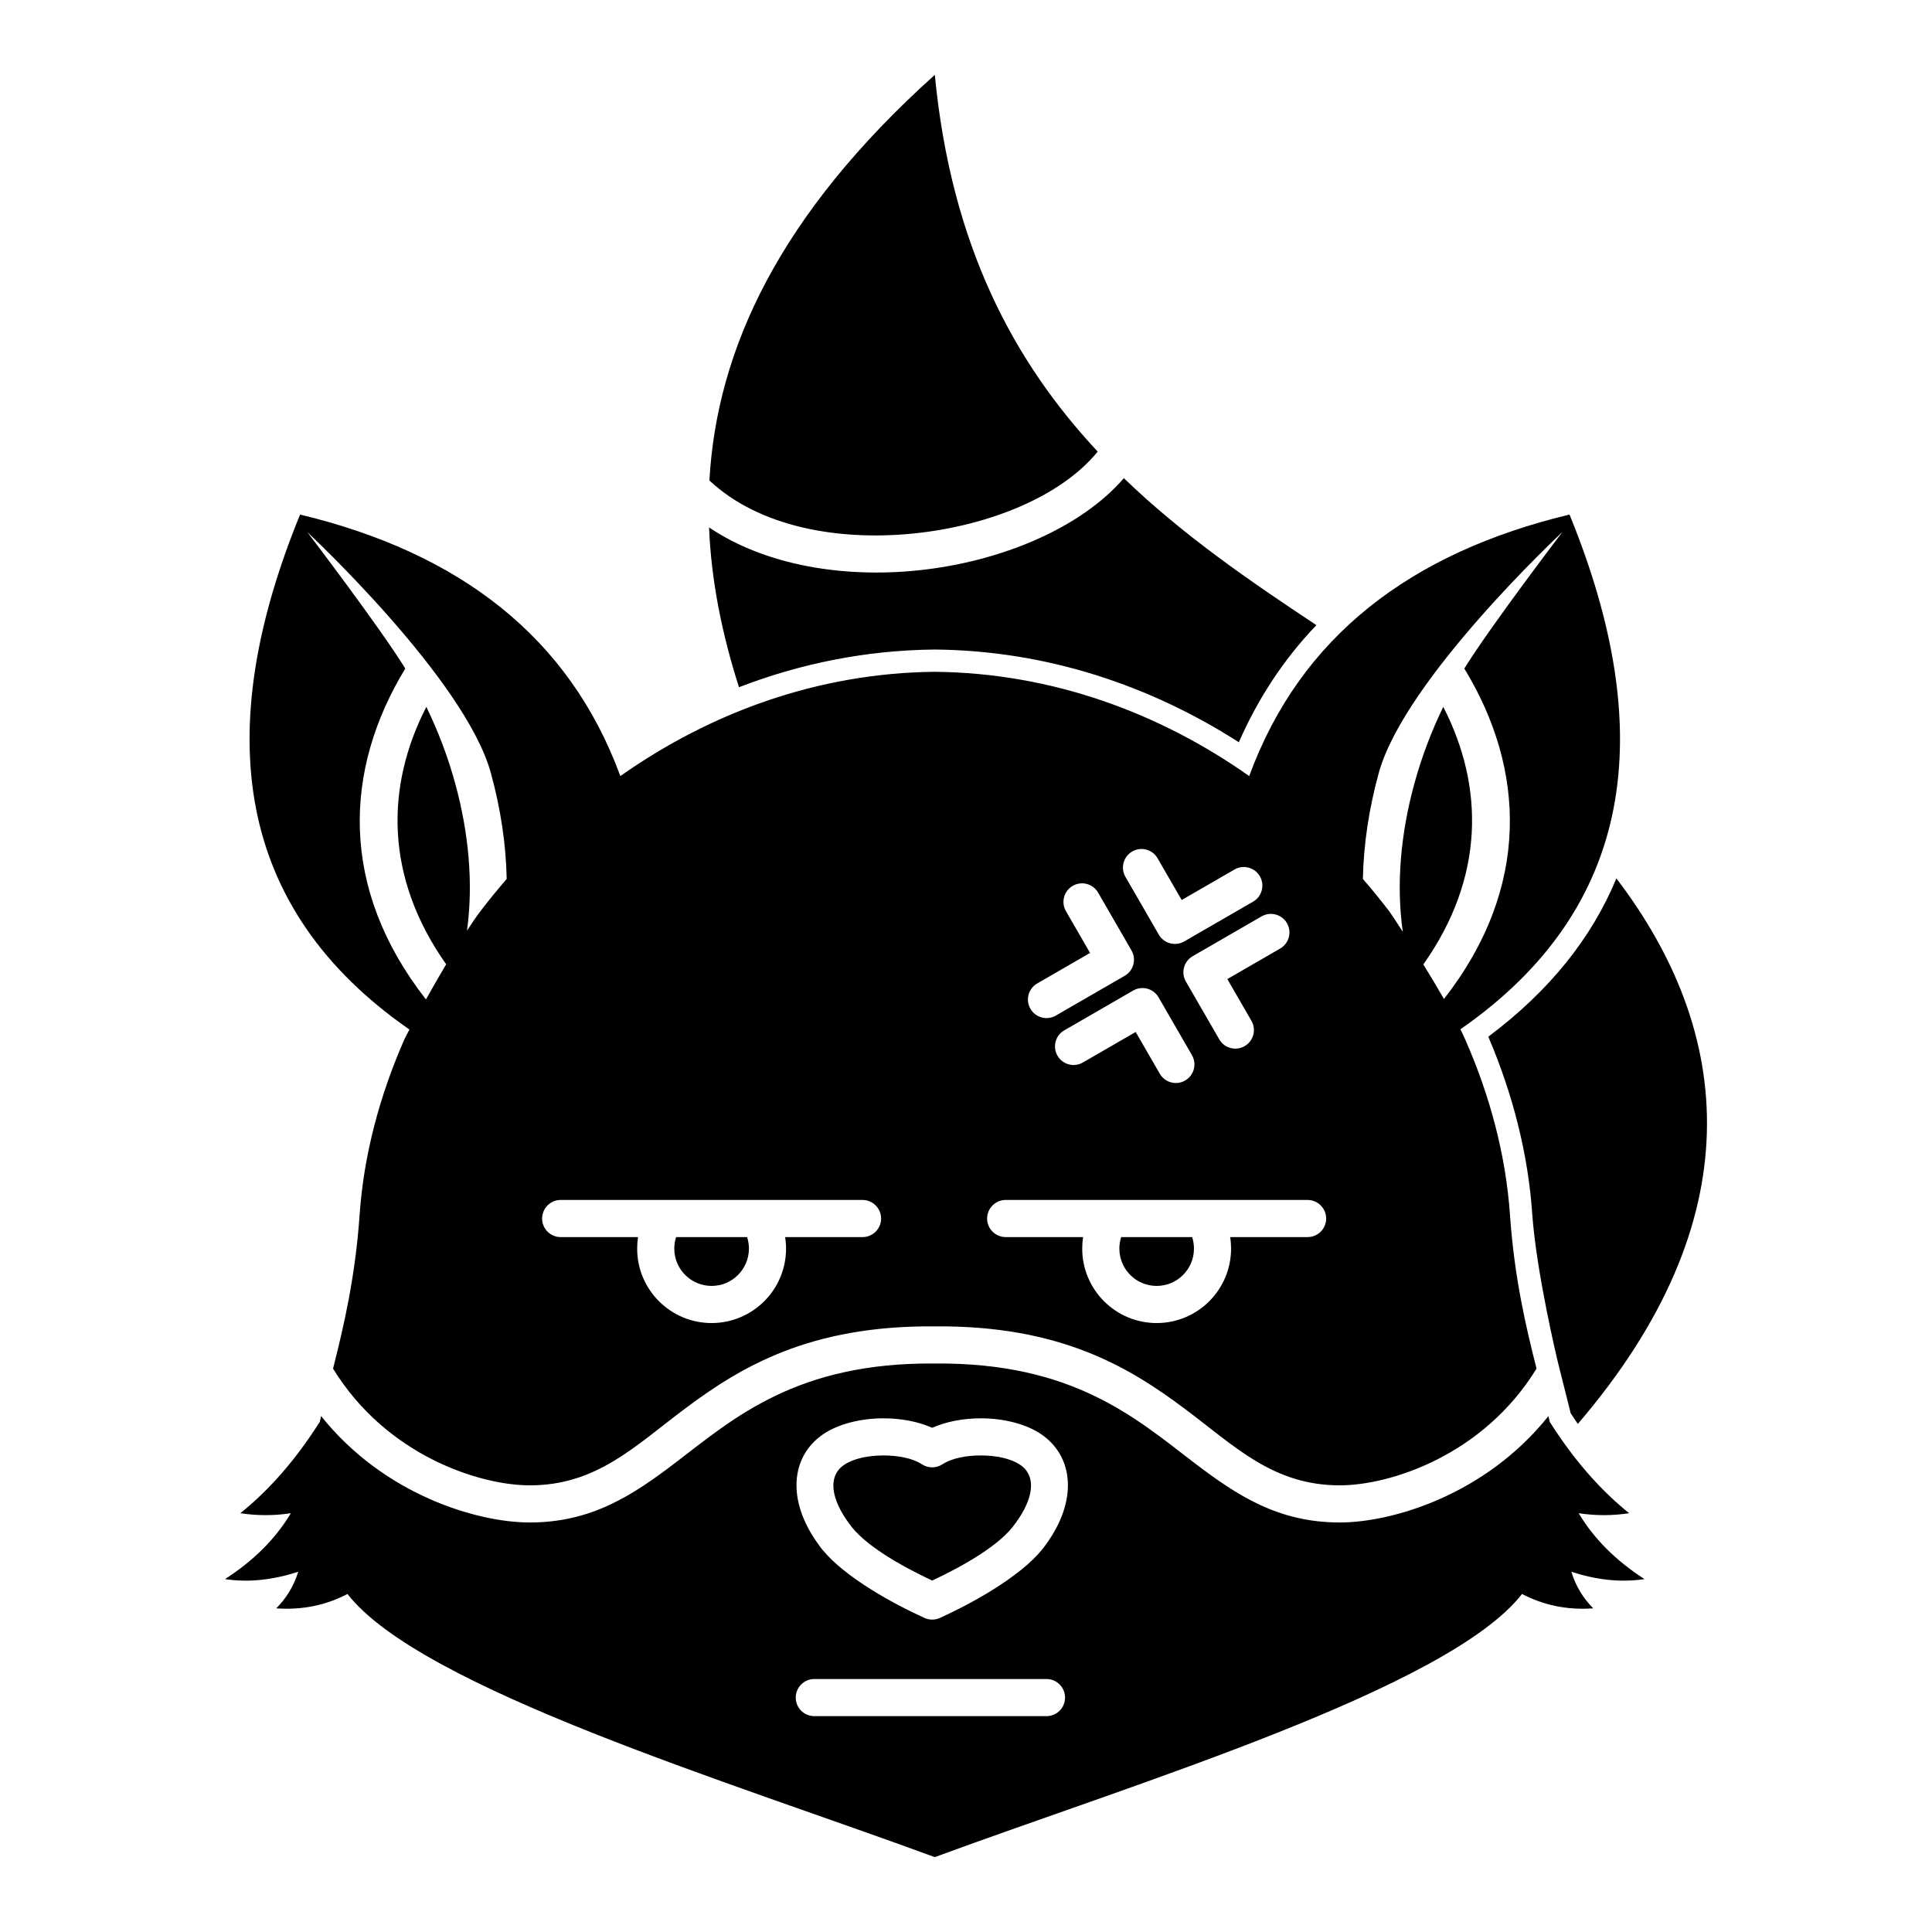 <?xml version="1.0" encoding="UTF-8"?>
<!-- Uploaded to: ICON Repo, www.svgrepo.com, Generator: ICON Repo Mixer Tools -->
<svg fill="#000000" width="800px" height="800px" version="1.1" viewBox="144 144 512 512" xmlns="http://www.w3.org/2000/svg">
 <path d="m229.1 519.28c16.727 20.938 41.426 28.191 55.281 28.191 16.344 0.008 27.285-7.176 38.816-15.992 15.344-11.73 31.98-26.461 68.488-26.133h0.078c36.496-0.328 53.148 14.402 68.488 26.133 11.531 8.816 22.473 16 38.809 15.992 13.863 0 38.562-7.254 55.289-28.191 0.121 0.52 0.238 1.031 0.355 1.531 6.082 9.617 13.047 17.773 21.039 24.207-4.457 0.68-8.926 0.68-13.383 0 4.055 6.781 9.891 12.586 17.445 17.457-6.375 0.977-12.852 0.176-19.383-1.938 1.23 4.023 3.273 7.133 5.812 9.691-7.055 0.504-13.293-0.887-18.883-3.809-19.441 25.004-101.85 49.93-155.63 69.738-53.785-19.809-136.19-44.734-155.64-69.738-5.578 2.922-11.828 4.312-18.871 3.809 2.527-2.559 4.586-5.668 5.816-9.691-6.547 2.113-13.012 2.914-19.395 1.938 7.566-4.871 13.391-10.676 17.453-17.457-4.465 0.68-8.922 0.68-13.391 0 8-6.434 14.957-14.59 21.047-24.207 0.117-0.5 0.227-1.012 0.355-1.531zm130.7 79.516h61.527c2.719 0 4.922-2.195 4.922-4.922 0-2.703-2.203-4.918-4.922-4.918h-61.527c-2.715 0-4.922 2.215-4.922 4.918 0 2.727 2.207 4.922 4.922 4.922zm31.242-76.418c-3.711-1.652-8.383-2.539-13.09-2.508-5.941 0.027-11.848 1.516-15.812 4.219-8.57 5.856-9.77 17.516-1.23 29.215 4.981 7.223 17.516 14.652 28.094 19.465 1.289 0.59 2.785 0.59 4.074 0 10.578-4.812 23.125-12.25 28.105-19.473 8.531-11.68 7.328-23.352-1.242-29.207-3.953-2.703-9.867-4.191-15.812-4.219-4.703-0.031-9.379 0.855-13.086 2.508zm-2.688 9.691c1.633 1.062 3.738 1.062 5.371 0 2.578-1.68 6.488-2.379 10.355-2.359 3.856 0.02 7.742 0.758 10.309 2.508 4.508 3.07 3.309 9.18-1.188 15.332-0.031 0.039-0.07 0.078-0.102 0.125-3.875 5.68-13.52 11.172-22.059 15.195-8.531-4.023-18.184-9.516-22.062-15.195-0.027-0.047-0.059-0.086-0.098-0.125-4.496-6.152-5.699-12.262-1.191-15.332 2.57-1.75 6.457-2.488 10.312-2.508 3.867-0.02 7.773 0.68 10.352 2.359zm86.699-182.4c13.562-36.969 42.785-59.199 84.883-69.305 23.633 57.77 17.148 104.41-28.91 136.41 0.453 0.902 0.855 1.75 1.191 2.516 6.719 15.195 10.852 31.02 11.934 46.555 1.141 16.543 4.191 29.629 7.047 40.848-14.133 23.043-38.848 30.938-52.133 30.938-17.703 0.008-27.809-10.352-41.082-20.281-14.848-11.109-33.043-22.133-66.262-21.848-33.203-0.285-51.406 10.738-66.246 21.848-13.281 9.93-23.379 20.289-41.082 20.281-13.281 0-38.012-7.894-52.133-30.938 2.844-11.219 5.906-24.305 7.047-40.848 1.082-15.535 5.215-31.359 11.926-46.555 0.129-0.285 0.582-1.16 1.27-2.457-46.129-32.012-52.633-78.672-28.98-136.47 42.098 10.105 71.312 32.336 84.871 69.305 23.746-16.738 52.242-27.328 83.336-27.633 31.086 0.305 59.582 10.895 83.324 27.633zm97.309 27.117c31.195 40.914 36.145 90.461-10.223 144.57-0.648-0.934-1.281-1.891-1.91-2.852l-0.148-0.66-3.156-12.566c-0.199-0.797-5.785-23.98-6.887-39.844-1.086-15.574-5.098-31.43-11.621-46.699 16.234-12.152 27.422-26.195 33.945-41.949zm-259.27 95.055c-0.156 0.996-0.238 2.019-0.238 3.051 0 10.895 8.84 19.73 19.73 19.73 10.883 0 19.73-8.836 19.73-19.73 0-1.031-0.09-2.055-0.238-3.051h20.508c2.715 0 4.922-2.203 4.922-4.918 0-2.707-2.207-4.922-4.922-4.922h-80c-2.715 0-4.918 2.215-4.918 4.922 0 2.715 2.203 4.918 4.918 4.918zm117.94 0c-0.156 0.996-0.234 2.019-0.234 3.051 0 10.895 8.836 19.73 19.727 19.73 10.883 0 19.723-8.836 19.723-19.73 0-1.031-0.082-2.055-0.227-3.051h20.504c2.719 0 4.922-2.203 4.922-4.918 0-2.707-2.203-4.922-4.922-4.922h-80.008c-2.715 0-4.922 2.215-4.922 4.922 0 2.715 2.207 4.918 4.922 4.918zm-89.043 0h-18.812c-0.316 0.965-0.484 1.988-0.484 3.051 0 5.461 4.43 9.891 9.891 9.891 5.453 0 9.891-4.43 9.891-9.891 0-1.062-0.18-2.086-0.484-3.051zm117.95 0h-18.816c-0.312 0.965-0.48 1.988-0.48 3.051 0 5.461 4.426 9.891 9.887 9.891 5.453 0 9.883-4.43 9.883-9.891 0-1.062-0.168-2.086-0.473-3.051zm-0.059-48.215-8.848-15.32c-1.359-2.352-4.371-3.16-6.723-1.801l-18.262 10.547c-2.352 1.348-3.16 4.359-1.801 6.723 1.359 2.352 4.367 3.156 6.723 1.801l14-8.09 6.387 11.059c1.359 2.352 4.367 3.16 6.723 1.801 2.352-1.355 3.156-4.367 1.801-6.719zm15.762-9.102-6.387-11.062 14.004-8.086c2.352-1.359 3.156-4.371 1.801-6.723-1.359-2.352-4.371-3.156-6.723-1.801l-18.262 10.551c-2.352 1.355-3.16 4.367-1.801 6.719l8.848 15.32c1.355 2.352 4.367 3.16 6.719 1.801 2.352-1.355 3.16-4.367 1.801-6.719zm-49.152-29.047 6.387 11.059-14 8.09c-2.352 1.355-3.16 4.367-1.801 6.719 1.355 2.352 4.367 3.16 6.719 1.801l18.266-10.547c2.352-1.359 3.156-4.371 1.797-6.723l-8.844-15.32c-1.359-2.352-4.371-3.16-6.723-1.801-2.352 1.359-3.156 4.367-1.801 6.723zm-148.21-8.543c-0.184-9.238-1.621-18.766-4.219-28.164-6.898-24.922-48.621-63.75-48.621-63.75s19.141 25.09 25.969 36.152c-16.277 26.715-17.633 58.133 5.473 87.684 1.621-2.894 3.473-6.121 5.359-9.309-16.234-22.988-16.137-47.035-5.254-68.223 3.148 6.484 5.699 13.246 7.586 20.074 3.672 13.273 4.902 26.855 3.18 39.23 1.359-2.086 2.648-3.953 3.789-5.441 2.156-2.801 4.406-5.559 6.738-8.254zm248.39 31.812c-1.742-3.031-3.633-6.188-5.473-9.16 16.266-23.008 16.168-47.066 5.285-68.262-3.148 6.484-5.699 13.246-7.586 20.074-3.711 13.371-4.922 27.07-3.141 39.527-1.867-2.914-3.219-4.93-3.543-5.352-2.242-2.941-4.586-5.828-7.035-8.641 0.188-9.238 1.633-18.766 4.231-28.164 6.898-24.922 48.621-63.75 48.621-63.75s-19.141 25.09-25.969 36.152c16.258 26.684 17.633 58.055-5.391 87.574zm-84.418-32.375 8.848 15.324c1.355 2.352 4.367 3.156 6.719 1.801l18.262-10.539c2.352-1.359 3.16-4.371 1.801-6.723-1.355-2.359-4.367-3.156-6.719-1.809l-14.004 8.086-6.387-11.059c-1.355-2.352-4.367-3.16-6.719-1.801-2.352 1.359-3.16 4.367-1.801 6.719zm-102.41-50.25c-4.469-13.953-7.352-28.066-7.934-42.344 14.977 10.066 35.562 13.434 55.422 11.375 22.176-2.301 43.266-11.363 54.504-24.434 15.672 15.125 33.434 27.297 51.027 38.949-8.453 8.824-15.34 19.148-20.555 31.035-23.398-14.996-50.824-24.285-80.512-24.57h-0.117c-18.273 0.176-35.691 3.758-51.836 9.988zm-7.844-54.789c1.949-34.719 18.52-70.477 59.738-107.5 4.379 45.543 21.148 76.262 43.168 99.848-9.645 11.848-28.73 19.621-48.59 21.68-20.074 2.074-41.141-1.676-54.316-14.031z" fill-rule="evenodd"/>
</svg>